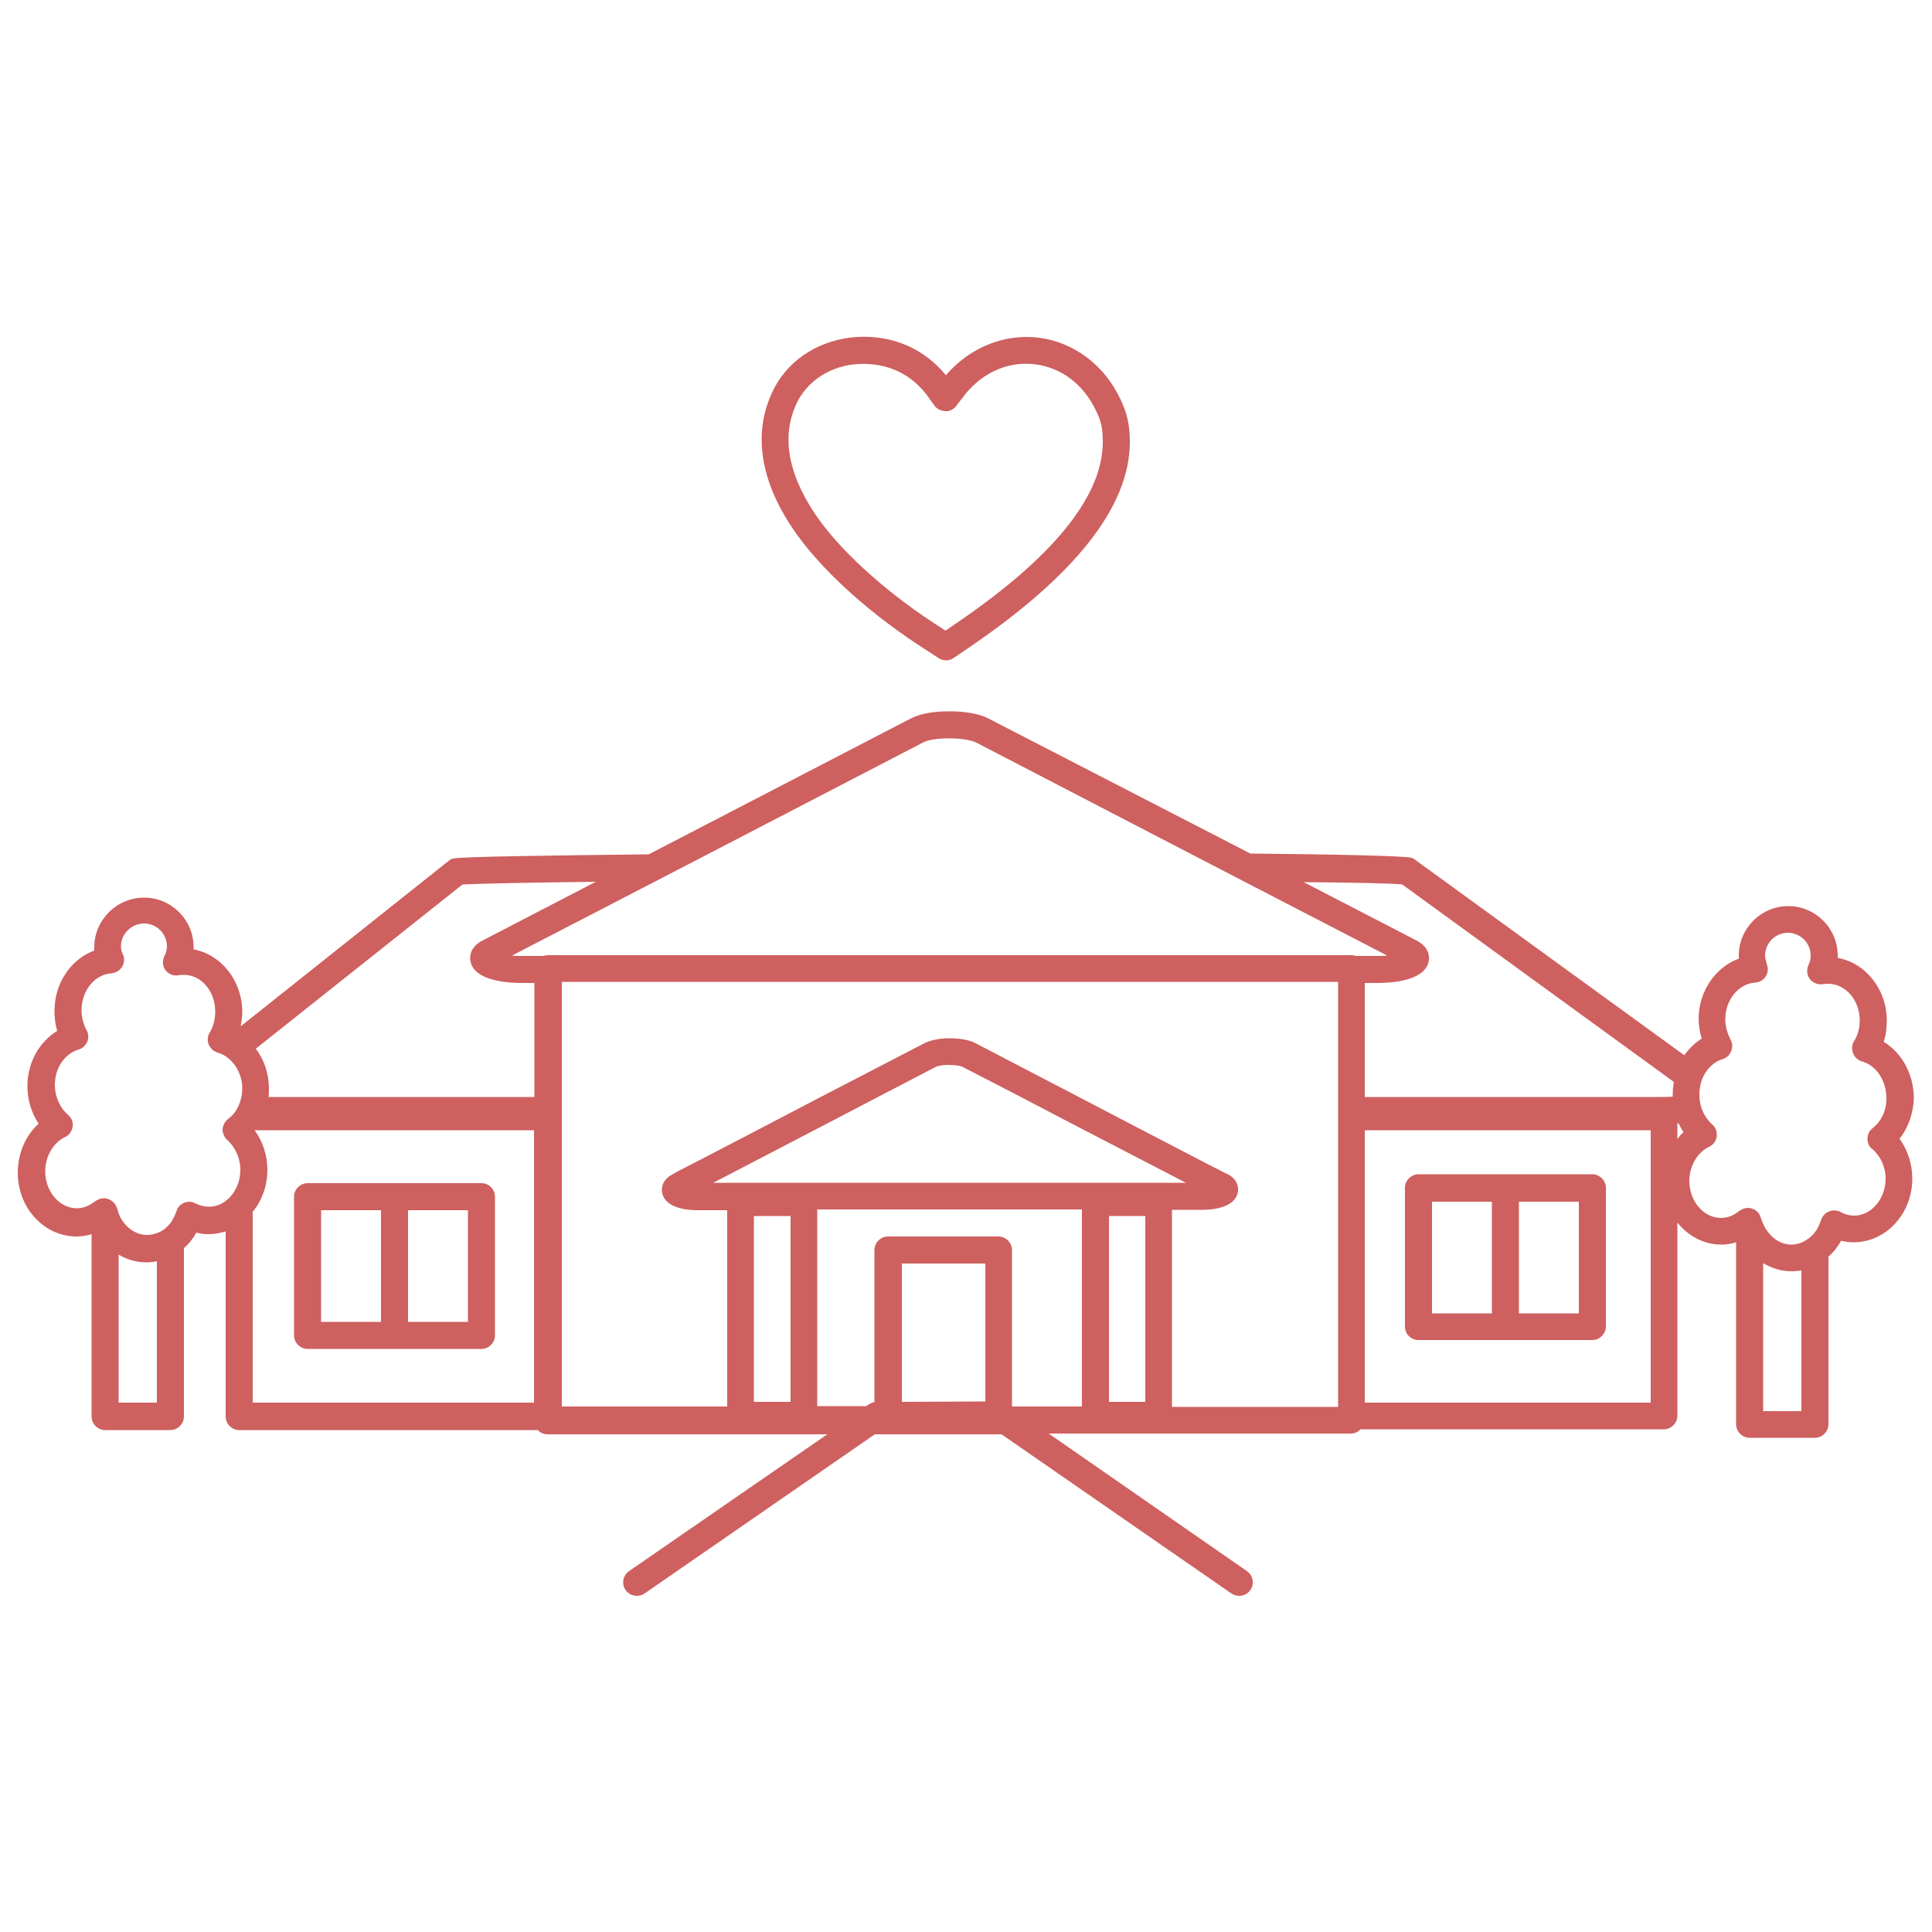 <?xml version="1.0" encoding="utf-8"?>
<!-- Generator: Adobe Illustrator 27.4.0, SVG Export Plug-In . SVG Version: 6.00 Build 0)  -->
<svg version="1.1" id="Layer_1" xmlns="http://www.w3.org/2000/svg" xmlns:xlink="http://www.w3.org/1999/xlink" x="0px" y="0px"
	 viewBox="0 0 500 500" style="enable-background:new 0 0 500 500;" xml:space="preserve">
<style type="text/css">
	.st0{fill:#CE605F;}
</style>
<g>
	<path class="st0" d="M124.6,306.2h-45c-1.9,0-3.5,1.6-3.5,3.5v35.9c0,1.9,1.6,3.5,3.5,3.5h45c1.9,0,3.5-1.6,3.5-3.5v-35.9
		C128.1,307.8,126.5,306.2,124.6,306.2z M83.1,342.1v-28.9h15.5v28.9H83.1z M121.1,342.1h-15.5v-28.9h15.5V342.1z"/>
	<path class="st0" d="M367.1,346.8h45c1.9,0,3.5-1.6,3.5-3.5v-35.9c0-1.9-1.6-3.5-3.5-3.5h-45c-1.9,0-3.5,1.6-3.5,3.5v35.9
		C363.6,345.3,365.2,346.8,367.1,346.8z M408.6,311v28.9h-15.5V311H408.6z M370.6,311h15.5v28.9h-15.5V311z"/>
	<path class="st0" d="M237.2,166.6L237.2,166.6l5.7,3.7c0.6,0.4,1.2,0.6,1.9,0.6s1.4-0.2,2-0.6l3.8-2.6
		c27.7-18.8,41.8-36.7,41.8-53.3c0-4.5-0.7-7.5-2.5-11.2c-4.1-8.7-11.9-14.6-21-15.8c-9-1.1-17.9,2.5-24.1,9.7
		c-5.7-6.9-13.7-10.4-23-9.9c-9.2,0.6-17.2,5.4-21.3,13c-5.8,11-4.1,23.7,4.8,36.8C211.9,146.7,223.5,157.5,237.2,166.6z
		 M206.6,103.5c3-5.4,8.8-8.9,15.5-9.3c7.7-0.4,14.1,2.7,18.4,8.9c0.2,0.4,0.5,0.7,0.7,1c0.1,0.2,0.2,0.3,0.3,0.4
		c0.2,0.3,0.4,0.6,0.6,0.8c0.8,0.8,2,1.2,3.1,1.1c0.8-0.1,2-0.6,2.8-2.1c0.1-0.1,0.3-0.3,0.5-0.6c0.4-0.5,0.9-1.1,1.4-1.8
		c4.7-5.7,11.3-8.5,18.1-7.6s12.4,5.2,15.6,11.9c1.4,2.8,1.8,4.7,1.8,8.2c0,14.1-13,30.1-38.8,47.5l-1.9,1.3l-3.7-2.4
		c-12.8-8.5-24-18.8-30-27.7C203.6,122.1,202.1,112.1,206.6,103.5z"/>
	<path class="st0" d="M495.3,284c-0.1-6.1-3.1-11.5-7.8-14.4c0.6-1.7,0.8-3.6,0.8-5.5c0-8.1-5.5-14.9-12.7-16.2c0-0.2,0-0.4,0-0.6
		c0-7.1-5.8-12.8-12.8-12.8c-7.1,0-12.8,5.8-12.8,12.8c0,0.3,0,0.6,0,0.8c-6,2.2-10.4,8.4-10.4,15.6c0,1.7,0.3,3.4,0.8,5.1
		c-1.8,1.1-3.3,2.6-4.5,4.3l-70.1-50.9l-0.5-0.2c-1.6-0.5-19.9-0.9-41.7-1.1L255.9,186c-2.4-1.3-6.4-2-10.7-1.9
		c-3.9,0-7.4,0.7-9.6,1.9l-67.7,35.1c-26,0.3-49,0.6-50.7,1.1l-0.6,0.2l-54.3,43.2c0.2-1.2,0.4-2.4,0.4-3.7
		c0-8.1-5.5-14.9-12.6-16.2c0-0.2,0-0.4,0-0.6c0-7.1-5.8-12.8-12.8-12.8c-7.1,0-12.9,5.8-12.9,12.8c0,0.3,0,0.6,0,0.9
		c-6,2.2-10.3,8.4-10.3,15.6c0,1.8,0.2,3.5,0.7,5.2c-4.7,2.9-7.7,8.2-7.7,14.3c0,3.5,1,6.9,2.9,9.7c-3.4,3.1-5.4,7.7-5.4,12.7
		c0,9.1,6.8,16.5,15.2,16.5c1.3,0,2.7-0.2,3.9-0.6v47.2c0,1.9,1.6,3.5,3.5,3.5h16.9c1.9,0,3.5-1.6,3.5-3.5V323
		c1.3-1.1,2.4-2.5,3.2-4c1.1,0.3,2.1,0.4,3.2,0.4c1.5,0,3-0.3,4.4-0.7v47.9c0,1.9,1.6,3.5,3.5,3.5h77.3c0.6,0.7,1.5,1.1,2.5,1.1
		h72.4l-51.3,35.4c-1.6,1.1-2,3.3-0.9,4.9c0.7,1,1.8,1.5,2.9,1.5c0.7,0,1.4-0.2,2-0.6l59.6-41.2h32.8l59.5,41.2
		c0.6,0.4,1.3,0.6,2,0.6c1.1,0,2.2-0.5,2.9-1.5c1.1-1.6,0.7-3.8-0.9-4.9L271.4,371h78.2c1,0,1.9-0.4,2.5-1.1h78.5
		c1.9,0,3.5-1.6,3.5-3.5v-50c2.8,3.5,6.9,5.7,11.4,5.7c1.3,0,2.6-0.2,3.8-0.6v47.1c0,1.9,1.6,3.5,3.5,3.5h16.9
		c1.9,0,3.5-1.6,3.5-3.5v-43.4c1.3-1.1,2.4-2.5,3.3-4.1c1.1,0.3,2.1,0.4,3.2,0.4c8.4,0,15.2-7.4,15.2-16.5c0-3.7-1.2-7.4-3.3-10.3
		c2.3-2.9,3.6-6.7,3.7-10.6C495.3,284.1,495.3,284.1,495.3,284z M484.6,292c-0.8,0.6-1.3,1.6-1.3,2.7s0.4,2.1,1.3,2.7
		c2.1,1.8,3.4,4.7,3.4,7.6c0,5.3-3.7,9.6-8.2,9.6c-1.1,0-2.3-0.3-3.4-0.9c-0.9-0.5-2-0.6-3-0.2c-0.2,0.1-0.4,0.2-0.6,0.3
		c-0.7,0.4-1.2,1.1-1.5,1.9c-0.4,1.2-0.9,2.3-1.6,3.2c-0.9,1.2-2.2,2.1-3.5,2.7c-0.8,0.3-1.7,0.5-2.6,0.5c-2.3,0-4.5-1.2-6-3.2
		c-0.8-1-1.4-2.2-1.8-3.5c0-0.1,0-0.1-0.1-0.2c-0.3-1.2-1.2-2.1-2.3-2.4c-0.3-0.1-0.7-0.2-1-0.2c-0.8,0-1.6,0.3-2.3,0.8
		c-0.1,0.1-0.3,0.2-0.4,0.3c-1.3,1-2.8,1.5-4.3,1.5c-4.5,0-8.2-4.3-8.2-9.6c0-3.8,2.1-7.4,5.1-8.8c1.1-0.5,1.8-1.5,2-2.7
		c0.1-1.2-0.3-2.4-1.2-3.1c-0.4-0.4-0.8-0.8-1.1-1.2c-1.4-1.7-2.2-4-2.2-6.5c0-2.2,0.6-4.3,1.7-5.9s2.6-2.8,4.3-3.3
		c1-0.3,1.8-1,2.2-2c0.4-1,0.4-2.1-0.1-3c-0.9-1.7-1.4-3.5-1.4-5.3c0-5,3.4-9.2,7.7-9.5c1.1-0.1,2.1-0.6,2.7-1.5s0.8-2,0.4-3.1
		c-0.3-1-0.5-1.8-0.5-2.4c0-3.2,2.6-5.9,5.9-5.9c3.2,0,5.9,2.6,5.9,5.9c0,0.9-0.2,1.7-0.6,2.5c-0.5,1.2-0.4,2.6,0.4,3.6
		s2.1,1.5,3.4,1.3c0.3-0.1,0.8-0.1,1.3-0.1c4.5,0,8.2,4.2,8.2,9.5c0,2-0.5,3.8-1.5,5.4c-0.6,0.9-0.6,2.1-0.2,3.1s1.2,1.8,2.3,2.1
		c3.6,1,6.2,4.8,6.3,9.3C488.3,287.3,486.9,290.2,484.6,292z M466.2,365.2h-9.9v-38.3c2.2,1.3,4.7,2.1,7.3,2.1
		c0.9,0,1.7-0.1,2.6-0.2V365.2z M261.9,364v-40.5c0-1.9-1.6-3.5-3.5-3.5h-28.6c-1.9,0-3.5,1.6-3.5,3.5v39.3
		c-0.4,0.1-0.8,0.3-1.2,0.5l-0.9,0.6h-12.7V313H280v51H261.9z M233.4,362.8V327H255v35.7L233.4,362.8L233.4,362.8z M227.4,283.8
		l14.8-7.7c0.4-0.2,1.6-0.5,3.1-0.5c2.3,0,3.5,0.3,3.8,0.5l14.9,7.7l13.4,7l29.5,15.3H184.6l29.4-15.3L227.4,283.8z M296.4,314.7
		v48.1H287v-48.1H296.4z M195.1,314.7h9.5v48.1h-9.5V314.7z M303.3,364v-50.9h7h0.8c1.8,0,4.2-0.2,6.2-1.1c1.4-0.6,2.6-1.6,3-3.2
		c0.4-1.5-0.1-3.6-2.5-4.9l-0.5-0.2l-7-3.6l-17.7-9.2l-13.4-7L252.5,270c-2-1.1-4.9-1.3-7-1.3c-2.3,0-4.7,0.5-6.3,1.3l-26.8,13.9
		l-13.4,7l-16.7,8.7l-7,3.6l-1.4,0.8c-2.4,1.3-2.9,3.4-2.5,4.9c0.5,1.9,2.1,3,4,3.6c1.8,0.6,3.8,0.7,5.2,0.7h1.7h5.9V364h-5.9h-36.9
		v-1v-70.5v-1.7v-5.3v-1.7v-29.5v-0.2h200.9v0.2v29.5v1.7v5.3v1.7V363v1.1h-35.9h-7.1V364z M47.6,311.3c-0.2,0.1-0.3,0.2-0.4,0.2
		c-0.7,0.4-1.3,1.1-1.5,1.9c-0.4,1.1-0.9,2.1-1.5,3c-0.9,1.2-2.1,2.2-3.5,2.7c-0.8,0.3-1.7,0.5-2.7,0.5c-2.3,0-4.4-1.2-5.9-3.1
		c-0.8-1-1.4-2.2-1.7-3.5c0-0.1,0-0.2-0.1-0.2c-0.3-1.2-1.2-2.1-2.3-2.5c-0.4-0.1-0.7-0.2-1.1-0.2c-0.8,0-1.6,0.3-2.3,0.8
		c-0.1,0.1-0.2,0.2-0.3,0.2c-1.3,1-2.8,1.6-4.4,1.6c-4.5,0-8.2-4.3-8.2-9.6c0-3.8,2.1-7.4,5.1-8.8c1.1-0.5,1.8-1.5,2-2.7
		s-0.3-2.3-1.2-3.1c-2.1-1.8-3.4-4.7-3.4-7.7c0-4.4,2.5-8.1,6.2-9.2c1-0.3,1.8-1.1,2.2-2c0.4-1,0.3-2.1-0.2-3
		c-0.8-1.5-1.3-3.3-1.3-5.2c0-5,3.4-9.2,7.7-9.5c1.1-0.1,2.2-0.7,2.8-1.7s0.7-2.2,0.2-3.2c-0.3-0.6-0.5-1.4-0.5-2.1
		c0-3.2,2.7-5.9,6-5.9c3.2,0,5.9,2.6,5.9,5.9c0,0.8-0.2,1.7-0.7,2.6c-0.6,1.3-0.4,2.8,0.5,3.8s2.3,1.4,3.7,1c0.2,0,0.6,0,0.9,0
		c4.5,0,8.1,4.2,8.1,9.5c0,2-0.5,3.9-1.4,5.4c-0.6,0.9-0.7,2.1-0.3,3.1c0.2,0.5,0.5,0.9,0.8,1.2c0.4,0.4,0.9,0.7,1.5,0.9
		c1.8,0.5,3.3,1.7,4.5,3.3c1.2,1.7,1.9,3.8,1.9,6c0,0.7-0.1,1.4-0.2,2.1c-0.1,0.6-0.3,1.1-0.5,1.7c-0.6,1.7-1.6,3.1-3,4.1
		c-0.2,0.2-0.4,0.4-0.6,0.6c-0.1,0.2-0.3,0.4-0.4,0.6c-0.2,0.5-0.4,1-0.4,1.5c0,0.8,0.3,1.6,0.8,2.3c0.1,0.1,0.2,0.3,0.4,0.4
		c2.1,1.9,3.4,4.8,3.4,7.7c0,3.4-1.5,6.4-3.8,8.1c-1.3,1-2.8,1.5-4.4,1.5c-1.1,0-2.3-0.3-3.5-0.9C49.6,310.9,48.6,310.9,47.6,311.3z
		 M40.6,363h-9.9v-38.3c2.2,1.3,4.6,2,7.2,2c0.9,0,1.8-0.1,2.7-0.3V363z M245.3,191.1c3.4-0.1,6.2,0.5,7.4,1.1l55.5,28.8l13.7,7.1
		l37.1,19.2c-0.8,0.1-1.6,0.1-2.5,0.1h-5.6c-0.4-0.1-0.7-0.2-1.1-0.2h-208c-0.4,0-0.8,0.1-1.1,0.2H135c-0.9,0-1.8,0-2.5-0.1
		l37.1-19.2l13.7-7.1l55.5-28.8C239.8,191.6,242.2,191.1,245.3,191.1L245.3,191.1z M434.1,290.7c0.1,0,0.2,0,0.3,0
		c0.4,0.8,0.8,1.6,1.3,2.3c-0.6,0.5-1.1,1.1-1.6,1.8L434.1,290.7L434.1,290.7z M362.9,228.9l70.3,51.1c-0.2,1.1-0.3,2.2-0.3,3.4
		c0,0.1,0,0.3,0,0.4c-1.2,0.1-2.5,0.1-3.8,0.1h-75.9v-29.5h3.2c3.6,0,12.1-0.5,13.3-5.4c0.2-0.8,0.6-3.7-3.1-5.6l-29.2-15.1
		C350.3,228.4,360.1,228.6,362.9,228.9z M119.7,228.9c3.6-0.2,17.3-0.5,34.5-0.7l-29.3,15.2c-3.7,1.9-3.3,4.7-3.1,5.6
		c1.2,4.9,9.7,5.4,13.3,5.4h3.2v29.5H69.5c0.1-0.7,0.1-1.4,0.1-2.1c0-3.9-1.2-7.5-3.4-10.4L119.7,228.9z M65.4,313.6
		c2.4-2.9,3.8-6.7,3.8-10.9c0-3.7-1.2-7.3-3.3-10.2l0,0h72.3V363H65.4V313.6z M427.2,363h-74v-70.5h74V363z"/>
</g>
</svg>
